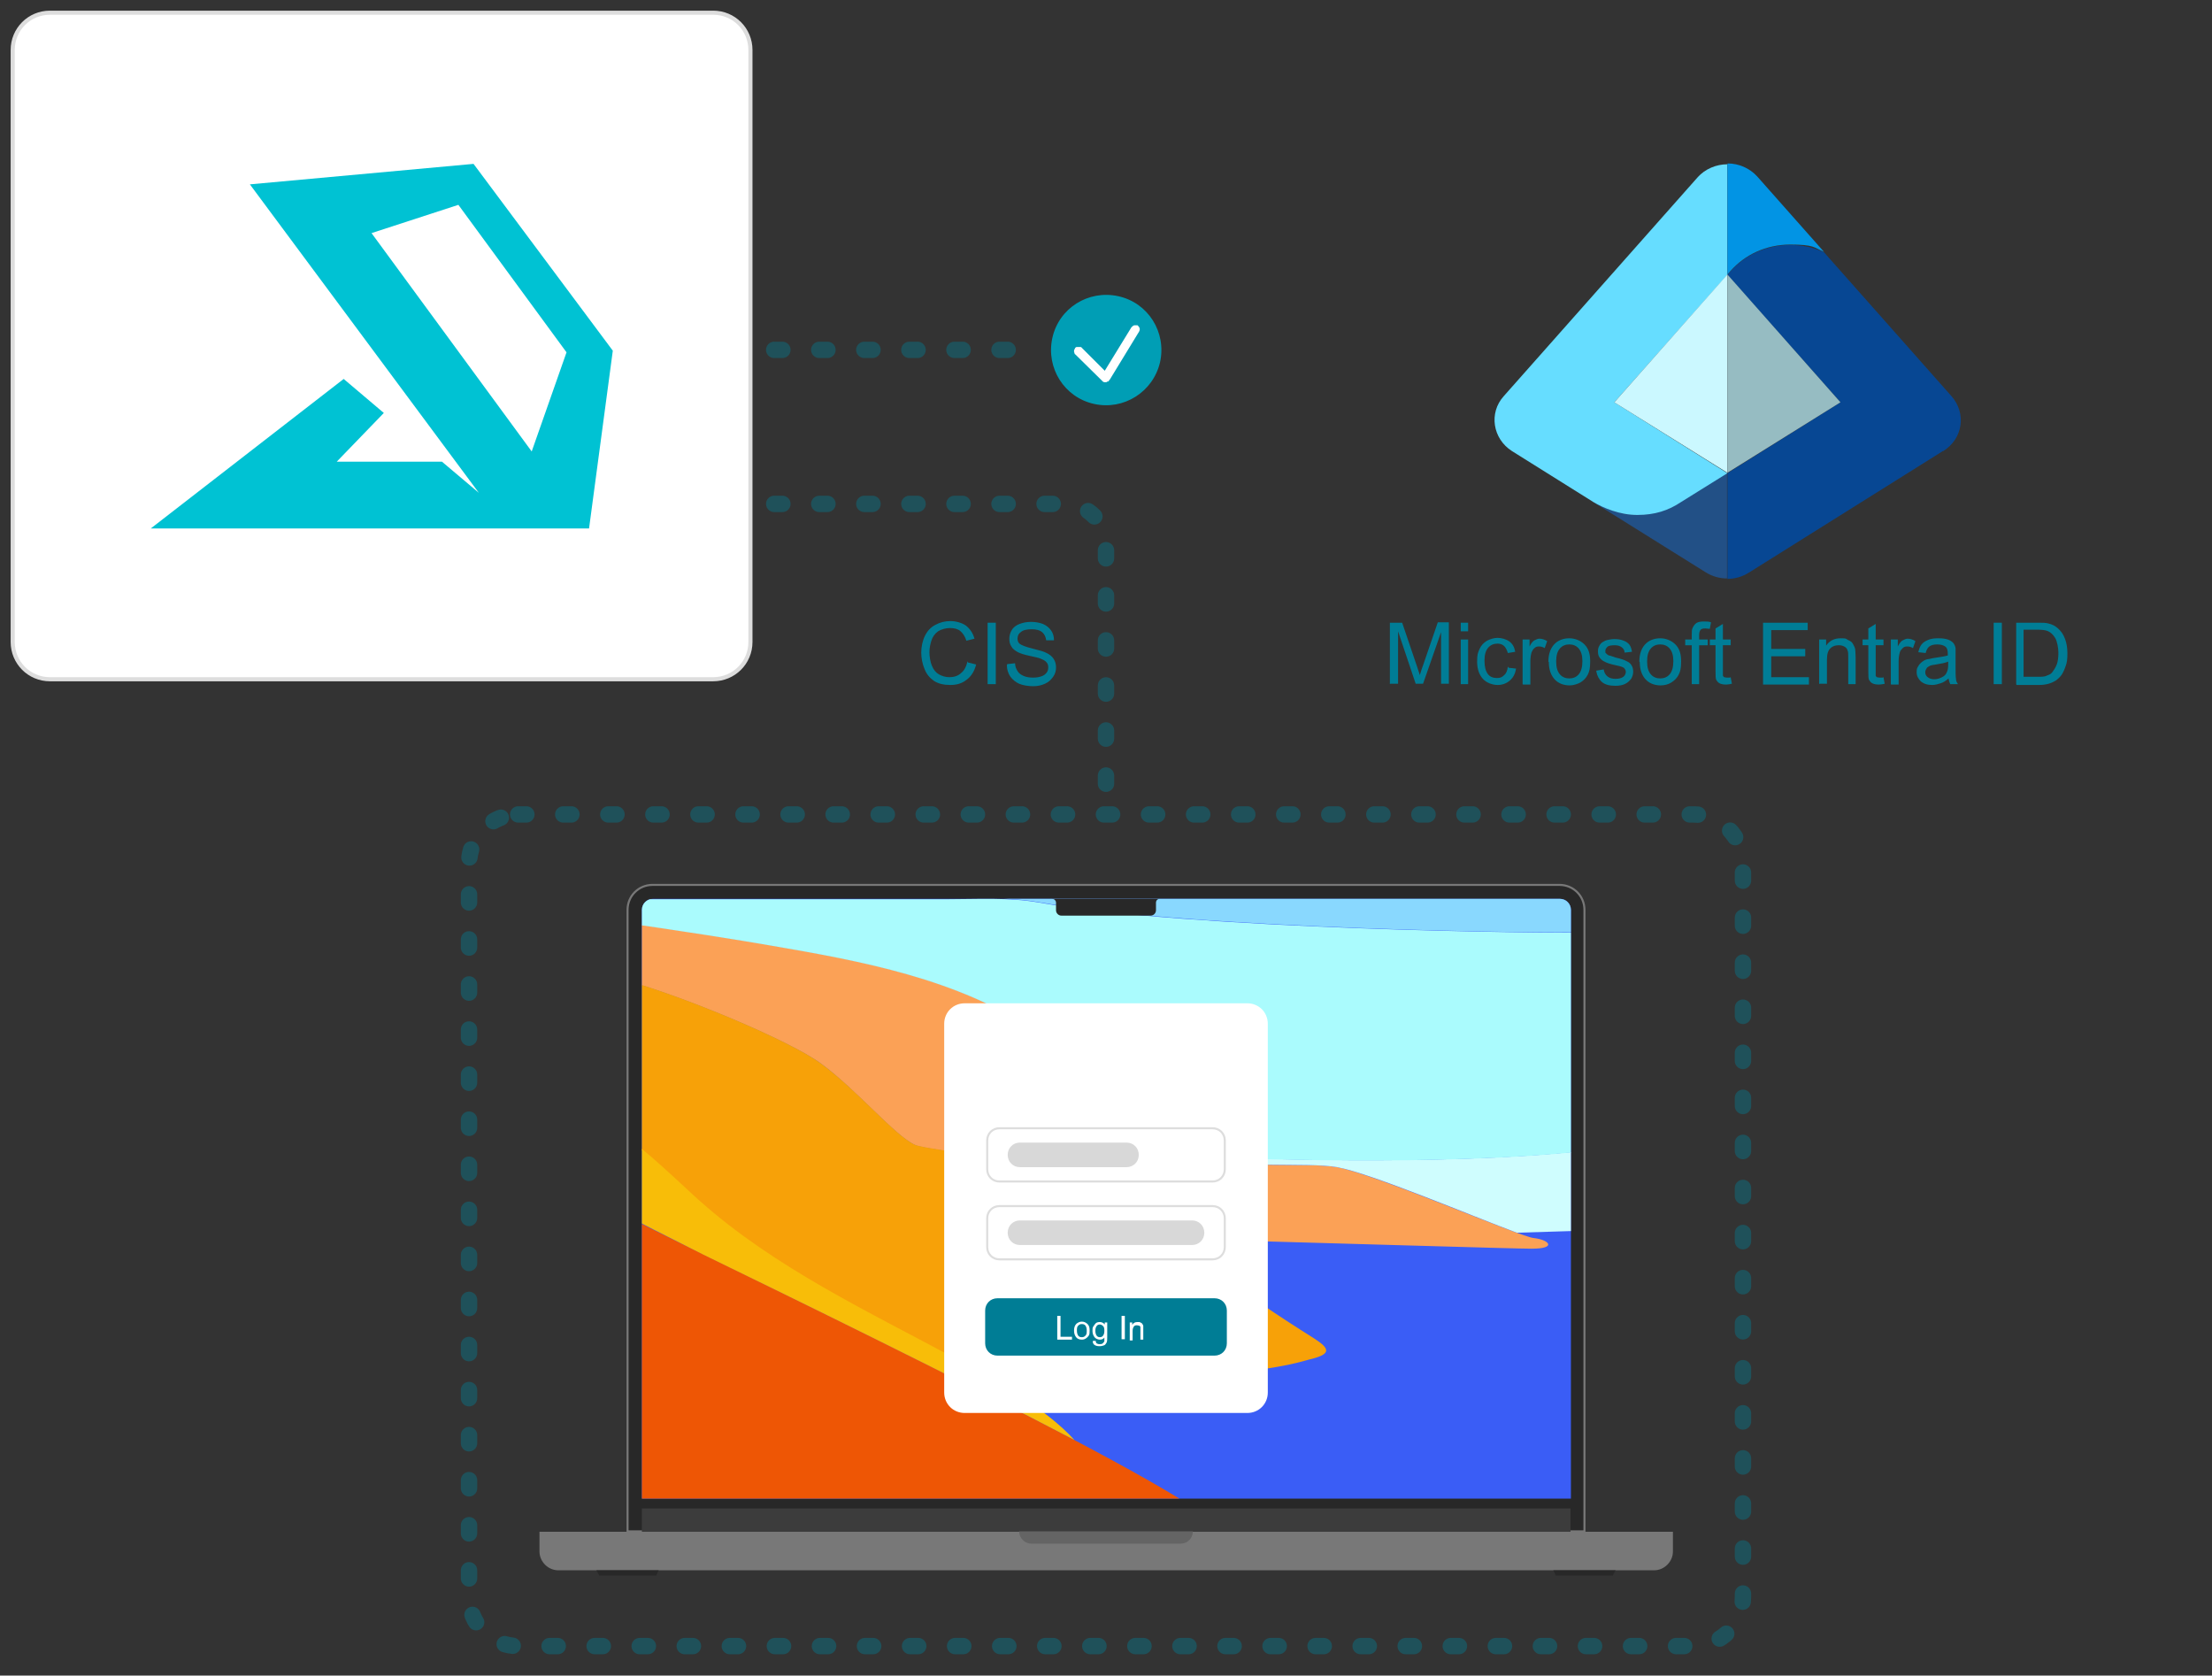 <?xml version="1.0" encoding="UTF-8"?> <svg xmlns="http://www.w3.org/2000/svg" xmlns:xlink="http://www.w3.org/1999/xlink" id="Layer_1" version="1.1" viewBox="0 0 540 409"><rect x="0" y="0" width="540" height="409" fill="#333333" stroke="none"/><defs><style> .st0, .st1 { fill: none; } .st2 { fill: #225086; } .st3 { fill: #00c2d3; } .st4 { fill: #96bcc2; } .st5 { fill: #3a5df6; } .st6 { fill: #074793; } .st7, .st8, .st9 { fill-rule: evenodd; } .st7, .st10, .st11, .st12 { fill: #fff; } .st13 { fill: #cbf8ff; } .st14 { fill: #3c3c3c; } .st15 { fill: #cffdfe; } .st8 { fill: #d8d8d8; } .st16 { fill: #0294e4; } .st17 { fill: #fba156; } .st9 { fill: #007d95; } .st18 { fill: #6df; } .st19 { isolation: isolate; } .st20 { fill: #f7a108; } .st1 { stroke: #007d95; stroke-dasharray: 2 9; stroke-linecap: round; stroke-linejoin: round; stroke-opacity: .4; stroke-width: 4px; } .st21 { fill: #aafbfd; } .st22 { fill: #009eb5; } .st23 { fill: #646464; } .st24 { fill: #007d96; } .st25, .st26 { fill: #282828; } .st27 { fill: #89d8fe; } .st28 { fill: #ee5605; } .st11 { stroke-width: .5px; } .st11, .st12 { stroke: #ddd; } .st11, .st12, .st26 { stroke-miterlimit: 10; } .st12 { stroke-width: 1px; } .st29 { fill: #787878; } .st30 { fill: #f8bd08; } .st26 { stroke: #787878; stroke-width: .5px; } .st31 { clip-path: url(#clippath); } </style><clipPath id="clippath"><path class="st0" d="M156.7,365.8v-143.7c0-1.5,1.2-2.7,2.7-2.7h221.4c1.5,0,2.7,1.2,2.7,2.7v143.7h-226.8Z"></path></clipPath></defs><g><path class="st26" d="M386.8,373.8h-233.6v-151.7c0-3.4,2.7-6.1,6.1-6.1h221.4c3.4,0,6.1,2.7,6.1,6.1v151.7h0Z"></path><g class="st31"><g><path class="st5" d="M386.8,219.4v151.7h-234.2c0,0-.1-151.7-.1-151.7.1,0,227.5,0,234.3,0Z"></path><path class="st28" d="M295.5,371l-142.8-.2v-74.2c0,1,125.6,60,142.8,74.4Z"></path><g><path class="st17" d="M152.6,240.7v-1.4,1.4Z"></path><path class="st17" d="M374.4,302.2c-3.6-.4-38.3-15.5-48-17.3-8.2-1.4-28.5,1.1-40.3-4.1-5.6-2.5-9.8-7.3-14-11.8-5.9-6.3-12.1-12.6-19.3-17.4-19.1-12.8-42.5-17.1-64.7-20.9-6.2-1.1-24.4-4-35.5-5.5v14.1c14.3,3.9,40.1,14.7,47.8,20.3,8.7,6.4,18.1,17.7,23,19.9,3.3,1.5,26.7,2.8,46.1,11.3,6.6,2.9,12.4,7.1,17.9,11.6,39.6,1.1,82.2,2.4,86.5,2.4,6.3,0,4.3-2.2.5-2.6Z"></path></g><path class="st15" d="M386.8,280.9c-35.7,3.9-85.1,1.8-96.8,1.3,11.9,3.3,29,1.4,36.4,2.7,8.1,1.4,33.6,12.2,43.9,16,6.7-.2,16.4-.5,16.4-.5v-19.5c.1.1.1,0,.1,0Z"></path><path class="st21" d="M386.3,227.6c-6.1.3-95.1-.6-132.7-7.3-7.4-1.3-15-.8-22.6-.8h-78.5v5.8c11.2,1.5,29.4,4.4,35.6,5.5,22.2,3.8,45.6,8.1,64.7,20.9,7.2,4.8,13.4,11.1,19.3,17.4,4.2,4.5,8.4,9.3,14,11.8,1.2.5,2.5,1,3.9,1.4,11.7.5,61.1,2.5,96.8-1.3v-53.4h-.5Z"></path><path class="st27" d="M386.8,219.4h-141.7c2.8.1,5.6.3,8.4.8,37.7,6.7,126.6,7.7,132.7,7.3h.4l.2-8.1Z"></path><path class="st20" d="M320.8,326.7c-8.9-5.6-17.4-11.2-25.5-17.9-8.2-6.7-16.2-13.9-25.9-18.1-19.4-8.5-42.7-9.8-46.1-11.3-4.8-2.2-14.2-13.5-23-19.9-7.7-5.6-33.5-16.4-47.8-20.3v38.5s.1,0,.1.1h0c3.4,1.6,14.9,12.7,17.9,15.4,18.4,16.4,41.2,27.1,62.8,38.7,2.9,1.6,6.2,3.3,9.4,5.2h.5c5.1-.2,17.6-1.1,40.1-1.3,24.4-.2,33.9-3.3,36.5-4,5.5-1.3,4.7-2.7,1-5.1Z"></path><path class="st30" d="M171.6,306.2c23,11.2,62.1,30.3,90.7,45.3-7.1-7.8-19.3-14.6-28.7-19.7-21.5-11.6-44.4-22.3-62.8-38.7-3-2.6-14.5-13.8-17.9-15.3-.5,1.1-.2,16-.2,18.8,2.7,1.4,9.7,5,18.9,9.6Z"></path></g></g><rect class="st14" x="156.7" y="368.2" width="226.7" height="5.7"></rect><path class="st25" d="M282.2,219.4h-25.4c.2,0,.3.1.5.1.3.2.5.5.5.8v1.9c0,.7.6,1.3,1.3,1.3h21.8c.7,0,1.3-.6,1.3-1.3v-1.9c0-.3.2-.7.5-.8.1-.1.3-.1.5-.1h-1Z"></path><path class="st29" d="M136.3,383.3h267.5c2.5,0,4.6-2.1,4.6-4.6v-4.8H131.7v4.8c0,2.5,2.1,4.6,4.6,4.6Z"></path><path class="st23" d="M288.2,376.8h-36.4c-1.6,0-3-1.3-3-3h42.4c0,1.7-1.3,3-3,3Z"></path><g><polygon class="st25" points="393.7 384.6 379.8 384.6 379.2 383.3 394.4 383.3 393.7 384.6"></polygon><polygon class="st25" points="160.2 384.6 146.3 384.6 145.6 383.3 160.8 383.3 160.2 384.6"></polygon></g></g><g class="st19"><path class="st24" d="M236.3,161.7l2,.5c-.4,1.6-1.2,2.9-2.3,3.7-1.1.9-2.4,1.3-4,1.3s-2.9-.3-4-1c-1-.7-1.8-1.6-2.3-2.9-.5-1.2-.8-2.6-.8-4s.3-2.9.9-4.1c.6-1.2,1.4-2.1,2.6-2.7,1.1-.6,2.3-.9,3.6-.9s2.8.4,3.8,1.1c1,.8,1.7,1.8,2.1,3.2l-2,.5c-.3-1.1-.9-1.9-1.5-2.4s-1.5-.7-2.5-.7-2.1.3-2.9.8c-.8.6-1.3,1.3-1.6,2.2-.3.9-.5,1.9-.5,2.9s.2,2.4.6,3.3c.4,1,1,1.7,1.7,2.1s1.6.7,2.6.7,2.1-.3,2.8-1c.8-.6,1.3-1.6,1.6-2.9Z"></path><path class="st24" d="M241.1,167v-15h2v15h-2Z"></path><path class="st24" d="M245.9,162.1l1.9-.2c0,.8.3,1.4.6,1.9.3.5.8.9,1.5,1.2.7.3,1.5.4,2.3.4s1.4-.1,2-.3,1-.5,1.3-.9c.3-.4.4-.8.4-1.3s-.1-.9-.4-1.2c-.3-.4-.7-.6-1.4-.9-.4-.2-1.3-.4-2.7-.7-1.4-.3-2.3-.6-2.9-.9-.7-.4-1.3-.8-1.6-1.4-.4-.6-.5-1.2-.5-1.9s.2-1.5.6-2.1c.4-.7,1.1-1.2,1.9-1.5s1.7-.5,2.8-.5,2.1.2,2.9.5c.9.4,1.5.9,2,1.6s.7,1.5.7,2.4h-1.9c-.1-.8-.4-1.5-1-2-.6-.5-1.5-.7-2.6-.7s-2.1.2-2.6.7c-.6.4-.8,1-.8,1.6s.2,1,.6,1.3c.4.3,1.4.7,3,1.1,1.6.4,2.7.7,3.3,1,.9.4,1.5.9,1.9,1.5.4.6.6,1.3.6,2.1s-.2,1.6-.7,2.3c-.5.7-1.1,1.3-2,1.7-.9.4-1.8.6-2.9.6s-2.5-.2-3.4-.6c-.9-.4-1.6-1-2.2-1.8-.5-.8-.8-1.7-.8-2.7Z"></path></g><g><path class="st22" d="M283.2,88.4c1.6-7.3-2.9-14.5-10.2-16.1-7.3-1.6-14.5,2.9-16.1,10.2-1.6,7.3,2.9,14.5,10.2,16.1,7.2,1.6,14.4-2.9,16.1-10.2Z"></path><path class="st10" d="M269.9,93.3c-.3,0-.6,0-.8-.3l-6.6-6.5c-.1,0-.2-.2-.2-.4-.1,0-.1-.3-.1-.4s0-.3.1-.4.1-.3.2-.4.2-.2.4-.2c.1,0,.3,0,.4,0s.3,0,.4,0,.3,0,.4.2l5.6,5.6,6.5-10.6c.2-.2.4-.4.7-.5.3,0,.6,0,.8,0,.2.2.4.4.5.7.1.3,0,.6-.1.8l-7.2,11.8c-.1,0-.2.3-.3.4-.1,0-.3,0-.5.2,0,0-.2,0-.2,0Z"></path></g><g><path class="st7" d="M235.5,244.9h69c2.8,0,5,2.2,5,5v90c0,2.8-2.2,5-5,5h-69c-2.8,0-5-2.2-5-5v-90c0-2.8,2.2-5,5-5Z"></path><path class="st11" d="M244,275.4h52c1.7,0,3,1.3,3,3v7c0,1.7-1.3,3-3,3h-52c-1.7,0-3-1.3-3-3v-7c0-1.7,1.3-3,3-3Z"></path><path class="st11" d="M244,294.4h52c1.7,0,3,1.3,3,3v7c0,1.7-1.3,3-3,3h-52c-1.7,0-3-1.3-3-3v-7c0-1.7,1.3-3,3-3Z"></path><path class="st8" d="M249,278.9h26c1.7,0,3,1.3,3,3h0c0,1.7-1.3,3-3,3h-26c-1.7,0-3-1.3-3-3h0c0-1.7,1.3-3,3-3Z"></path><path class="st8" d="M249,297.9h42c1.7,0,3,1.3,3,3h0c0,1.7-1.3,3-3,3h-42c-1.7,0-3-1.3-3-3h0c0-1.7,1.3-3,3-3Z"></path><path class="st9" d="M243.5,316.9h53c1.7,0,3,1.3,3,3v8c0,1.7-1.3,3-3,3h-53c-1.7,0-3-1.3-3-3v-8c0-1.7,1.3-3,3-3Z"></path><g class="st19"><path class="st10" d="M258.1,326.9v-5.7h.8v5.1h2.8v.7h-3.6Z"></path><path class="st10" d="M262.2,324.8c0-.8.2-1.3.6-1.7.4-.3.8-.5,1.3-.5s1,.2,1.4.6.5.9.5,1.5,0,1-.2,1.3-.4.5-.7.7-.6.3-1,.3c-.6,0-1.1-.2-1.4-.6s-.5-.9-.5-1.6ZM262.9,324.8c0,.5.1.9.3,1.2s.5.4.9.4.6-.1.9-.4.3-.7.3-1.2-.1-.9-.3-1.2-.5-.4-.9-.4-.6.1-.9.4-.3.7-.3,1.2Z"></path><path class="st10" d="M266.8,327.3h.7c0,.3.1.5.2.6.2.1.4.2.7.2s.6,0,.8-.2.3-.3.4-.5c0-.1,0-.4,0-.9-.3.4-.7.5-1.1.5s-1-.2-1.3-.6-.5-.9-.5-1.5,0-.8.2-1.1.4-.6.6-.8.6-.3,1-.3.9.2,1.2.6v-.5h.6v3.6c0,.6,0,1.1-.2,1.4s-.3.5-.6.6-.6.2-1.1.2-.9-.1-1.2-.3-.5-.6-.4-1ZM267.4,324.8c0,.5.1.9.3,1.2s.5.4.8.4.6-.1.8-.4.3-.6.3-1.2-.1-.9-.3-1.1-.5-.4-.8-.4-.6.1-.8.4-.3.6-.3,1.1Z"></path><path class="st10" d="M273.8,326.9v-5.7h.8v5.7h-.8Z"></path><path class="st10" d="M275.8,326.9v-4.1h.6v.6c.3-.5.7-.7,1.3-.7s.5,0,.7.1.4.2.5.4.2.3.2.5c0,.1,0,.4,0,.7v2.6h-.7v-2.5c0-.3,0-.5,0-.6s-.2-.3-.3-.3-.3-.1-.5-.1c-.3,0-.6,0-.8.3s-.3.6-.3,1.1v2.3h-.7Z"></path></g></g><path class="st1" d="M126.5,198.8h287c6.6,0,12,5.4,12,12v179c0,6.6-5.4,12-12,12H126.5c-6.6,0-12-5.4-12-12v-179c0-6.6,5.4-12,12-12Z"></path><path class="st1" d="M178,123h82c5.5,0,10,4.5,10,10v65.8"></path><line class="st1" x1="189" y1="85.4" x2="251.5" y2="85.4"></line><g><path id="f" class="st12" d="M12.2,3.1h161.9c5.1,0,9.1,4.1,9.1,9.1v144.5c0,5.1-4.1,9.1-9.1,9.1H12.2c-5.1,0-9.1-4.1-9.1-9.1V12.2c0-5,4-9.1,9.1-9.1Z"></path><path class="st3" d="M36.8,129h107l5.8-43.4-34-45.6-54.6,5,55.9,75.3-9-7.6h-25.7l11.5-11.9-9.8-8.3-47.1,36.5ZM129.8,110.2l-39.1-53.3,21.2-6.9,26.4,36-8.5,24.2Z"></path></g><g><path class="st2" d="M388.8,122.4c2.5,1.5,6.5,3.2,10.8,3.2s7.6-1.1,10.6-3.1c0,0,0,0,0,0l11.4-7.1v25.8c-1.8,0-3.6-.5-5.2-1.5,0,0-27.7-17.3-27.7-17.3Z"></path><path class="st18" d="M414.5,43.2l-47.4,53.5c-3.7,4.1-2.7,10.4,2,13.4,0,0,17.6,11,19.8,12.4,2.5,1.5,6.5,3.2,10.8,3.2s7.6-1.1,10.6-3.1c0,0,0,0,0,0l11.4-7.1-27.6-17.3,27.6-31.1v-27h0c-2.7,0-5.4,1.1-7.3,3.2h0Z"></path><polygon class="st13" points="394.1 98.2 394.4 98.4 421.7 115.4 421.7 115.4 421.7 115.4 421.7 67 421.7 67 394.1 98.2"></polygon><path class="st6" d="M474.4,110.1c4.8-3,5.7-9.2,2-13.4l-31.1-35.1c-2.5-1.2-5.3-1.8-8.3-1.8-5.9,0-11.1,2.5-14.6,6.5l-.7.8h0l27.6,31.1h0l-27.6,17.3v25.8c1.8,0,3.6-.5,5.2-1.5l47.4-29.7h0Z"></path><path class="st16" d="M421.7,40v27l.7-.8c3.5-4,8.7-6.5,14.6-6.5s5.8.7,8.3,1.8l-16.3-18.4c-1.9-2.1-4.6-3.2-7.2-3.2h0Z"></path><polygon class="st4" points="449.3 98.2 449.3 98.2 449.3 98.2 421.7 67 421.7 115.4 449.3 98.2"></polygon></g><g><path class="st24" d="M339.3,167v-15h3l3.6,10.6c.3,1,.6,1.7.7,2.2.2-.5.4-1.4.8-2.4l3.6-10.5h2.7v15h-1.9v-12.6l-4.4,12.6h-1.8l-4.3-12.8v12.8h-1.9Z"></path><path class="st24" d="M356.6,154.1v-2.1h1.8v2.1h-1.8ZM356.6,167v-10.9h1.8v10.9h-1.8Z"></path><path class="st24" d="M368.3,163l1.8.2c-.2,1.3-.7,2.2-1.5,2.9-.8.7-1.8,1.1-3,1.1s-2.7-.5-3.6-1.5c-.9-1-1.4-2.4-1.4-4.2s.2-2.2.6-3.1,1-1.5,1.8-2c.8-.4,1.7-.7,2.6-.7s2.1.3,2.9.9,1.2,1.4,1.4,2.5l-1.8.3c-.2-.7-.5-1.3-.9-1.7-.4-.4-1-.6-1.6-.6-.9,0-1.7.3-2.3,1-.6.7-.9,1.7-.9,3.2s.3,2.5.8,3.2,1.3,1,2.2,1,1.3-.2,1.8-.7c.5-.4.8-1.1.9-2.1Z"></path><path class="st24" d="M371.7,167v-10.9h1.7v1.7c.4-.8.8-1.3,1.2-1.5.4-.2.8-.4,1.2-.4.6,0,1.3.2,1.9.6l-.6,1.7c-.5-.3-.9-.4-1.4-.4s-.8.1-1.1.4c-.3.2-.5.6-.7,1-.2.7-.3,1.4-.3,2.2v5.7h-1.8Z"></path><path class="st24" d="M378,161.5c0-2,.6-3.5,1.7-4.5.9-.8,2.1-1.2,3.4-1.2s2.7.5,3.7,1.5c1,1,1.4,2.3,1.4,4.1s-.2,2.5-.6,3.3c-.4.8-1,1.4-1.8,1.9-.8.4-1.7.7-2.6.7-1.5,0-2.8-.5-3.7-1.5s-1.4-2.4-1.4-4.2ZM379.9,161.5c0,1.4.3,2.4.9,3.1.6.7,1.4,1,2.3,1s1.7-.3,2.3-1,.9-1.8.9-3.2-.3-2.4-.9-3.1c-.6-.7-1.4-1-2.3-1s-1.7.3-2.3,1c-.6.7-.9,1.7-.9,3.1Z"></path><path class="st24" d="M389.7,163.7l1.8-.3c.1.7.4,1.3.9,1.7s1.1.6,2,.6,1.5-.2,1.9-.5.6-.8.6-1.2-.2-.7-.5-1c-.3-.2-.9-.4-1.9-.6-1.4-.3-2.3-.6-2.8-.9-.5-.2-.9-.6-1.2-1-.3-.4-.4-.9-.4-1.5s.1-.9.3-1.3c.2-.4.5-.8.9-1,.3-.2.7-.4,1.2-.5s1-.2,1.6-.2c.9,0,1.6.1,2.3.4.6.2,1.1.6,1.4,1,.3.4.5,1,.6,1.7l-1.8.2c0-.6-.3-1-.7-1.3-.4-.3-.9-.5-1.7-.5s-1.5.1-1.8.4-.5.6-.5,1,0,.5.2.6c.2.2.4.4.7.5.2,0,.7.2,1.6.5,1.3.3,2.2.6,2.7.9.5.2.9.5,1.2,1s.4,1,.4,1.6-.2,1.2-.5,1.7c-.4.5-.9,1-1.6,1.3-.7.3-1.4.4-2.3.4-1.4,0-2.5-.3-3.2-.9-.7-.6-1.2-1.5-1.4-2.6Z"></path><path class="st24" d="M400.2,161.5c0-2,.6-3.5,1.7-4.5.9-.8,2.1-1.2,3.4-1.2s2.7.5,3.7,1.5,1.4,2.3,1.4,4.1-.2,2.5-.6,3.3c-.4.8-1,1.4-1.8,1.9s-1.7.7-2.6.7c-1.5,0-2.8-.5-3.7-1.5-.9-1-1.4-2.4-1.4-4.2ZM402.1,161.5c0,1.4.3,2.4.9,3.1.6.7,1.4,1,2.3,1s1.7-.3,2.3-1c.6-.7.9-1.8.9-3.2s-.3-2.4-.9-3.1c-.6-.7-1.4-1-2.3-1s-1.7.3-2.3,1-.9,1.7-.9,3.1Z"></path><path class="st24" d="M413,167v-9.5h-1.6v-1.4h1.6v-1.2c0-.7,0-1.3.2-1.6.2-.5.5-.9.9-1.2.4-.3,1.1-.4,1.9-.4s1.1,0,1.7.2l-.3,1.6c-.4,0-.7-.1-1.1-.1-.6,0-1,.1-1.2.4s-.3.7-.3,1.3v1h2.1v1.4h-2.1v9.5h-1.8Z"></path><path class="st24" d="M422.5,165.3l.3,1.6c-.5.1-1,.2-1.4.2-.7,0-1.2-.1-1.6-.3s-.6-.5-.8-.8-.2-1.1-.2-2.2v-6.3h-1.4v-1.4h1.4v-2.7l1.8-1.1v3.8h1.9v1.4h-1.9v6.4c0,.5,0,.9,0,1s.2.3.3.4c.1,0,.4.1.6.1s.5,0,.8,0Z"></path><path class="st24" d="M430.4,167v-15h10.9v1.8h-8.9v4.6h8.3v1.8h-8.3v5.1h9.2v1.8h-11.2Z"></path><path class="st24" d="M444.1,167v-10.9h1.7v1.5c.8-1.2,2-1.8,3.5-1.8s1.3.1,1.8.4c.5.2,1,.5,1.2.9s.5.8.6,1.4c0,.3.1.9.1,1.8v6.7h-1.8v-6.6c0-.8,0-1.3-.2-1.7-.1-.4-.4-.7-.8-.9-.4-.2-.8-.3-1.3-.3-.8,0-1.5.2-2,.7-.6.5-.9,1.4-.9,2.8v5.9h-1.8Z"></path><path class="st24" d="M459.8,165.3l.3,1.6c-.5.1-1,.2-1.4.2-.7,0-1.2-.1-1.6-.3s-.6-.5-.8-.8-.2-1.1-.2-2.2v-6.3h-1.4v-1.4h1.4v-2.7l1.8-1.1v3.8h1.9v1.4h-1.9v6.4c0,.5,0,.9,0,1,0,.2.2.3.3.4.1,0,.4.1.6.1s.5,0,.8,0Z"></path><path class="st24" d="M461.6,167v-10.9h1.7v1.7c.4-.8.8-1.3,1.2-1.5.4-.2.8-.4,1.2-.4.6,0,1.3.2,1.9.6l-.6,1.7c-.5-.3-.9-.4-1.4-.4s-.8.1-1.1.4-.6.6-.7,1c-.2.7-.3,1.4-.3,2.2v5.7h-1.8Z"></path><path class="st24" d="M475.7,165.6c-.7.6-1.3,1-2,1.2-.6.2-1.3.4-2,.4-1.2,0-2.1-.3-2.8-.9-.6-.6-1-1.3-1-2.2s.1-1,.4-1.5c.2-.4.6-.8,1-1.1.4-.3.8-.5,1.3-.6.4,0,.9-.2,1.6-.3,1.5-.2,2.6-.4,3.3-.6,0-.3,0-.4,0-.5,0-.8-.2-1.3-.5-1.6-.5-.4-1.2-.6-2.1-.6s-1.5.2-1.9.5c-.4.3-.7.8-.9,1.6l-1.8-.2c.2-.8.4-1.4.8-1.9.4-.5.9-.8,1.6-1.1.7-.3,1.5-.4,2.5-.4s1.7.1,2.3.3,1,.5,1.3.8c.3.3.5.8.6,1.3,0,.3,0,.9,0,1.7v2.5c0,1.7,0,2.8.1,3.3,0,.5.2.9.5,1.3h-1.9c-.2-.4-.3-.8-.4-1.3ZM475.6,161.5c-.7.3-1.7.5-3,.7-.8.1-1.3.2-1.6.4s-.6.3-.7.6c-.2.3-.3.6-.3.9,0,.5.2.9.6,1.2.4.3.9.5,1.6.5s1.3-.2,1.9-.5c.6-.3,1-.7,1.2-1.3.2-.4.3-1,.3-1.8v-.7Z"></path><path class="st24" d="M486.7,167v-15h2v15h-2Z"></path><path class="st24" d="M492.2,167v-15h5.2c1.2,0,2.1,0,2.7.2.9.2,1.6.6,2.2,1.1.8.7,1.4,1.5,1.8,2.6.4,1,.6,2.2.6,3.6s-.1,2.2-.4,3c-.3.9-.6,1.6-1,2.2-.4.6-.9,1-1.4,1.4-.5.3-1.1.6-1.8.8-.7.2-1.5.3-2.4.3h-5.4ZM494.2,165.2h3.2c1,0,1.8,0,2.3-.3.6-.2,1-.4,1.3-.8s.8-1.1,1.1-1.9c.3-.8.4-1.8.4-2.9s-.3-2.8-.8-3.6c-.5-.8-1.1-1.4-1.9-1.7-.5-.2-1.4-.3-2.6-.3h-3.2v11.5Z"></path></g></svg> 